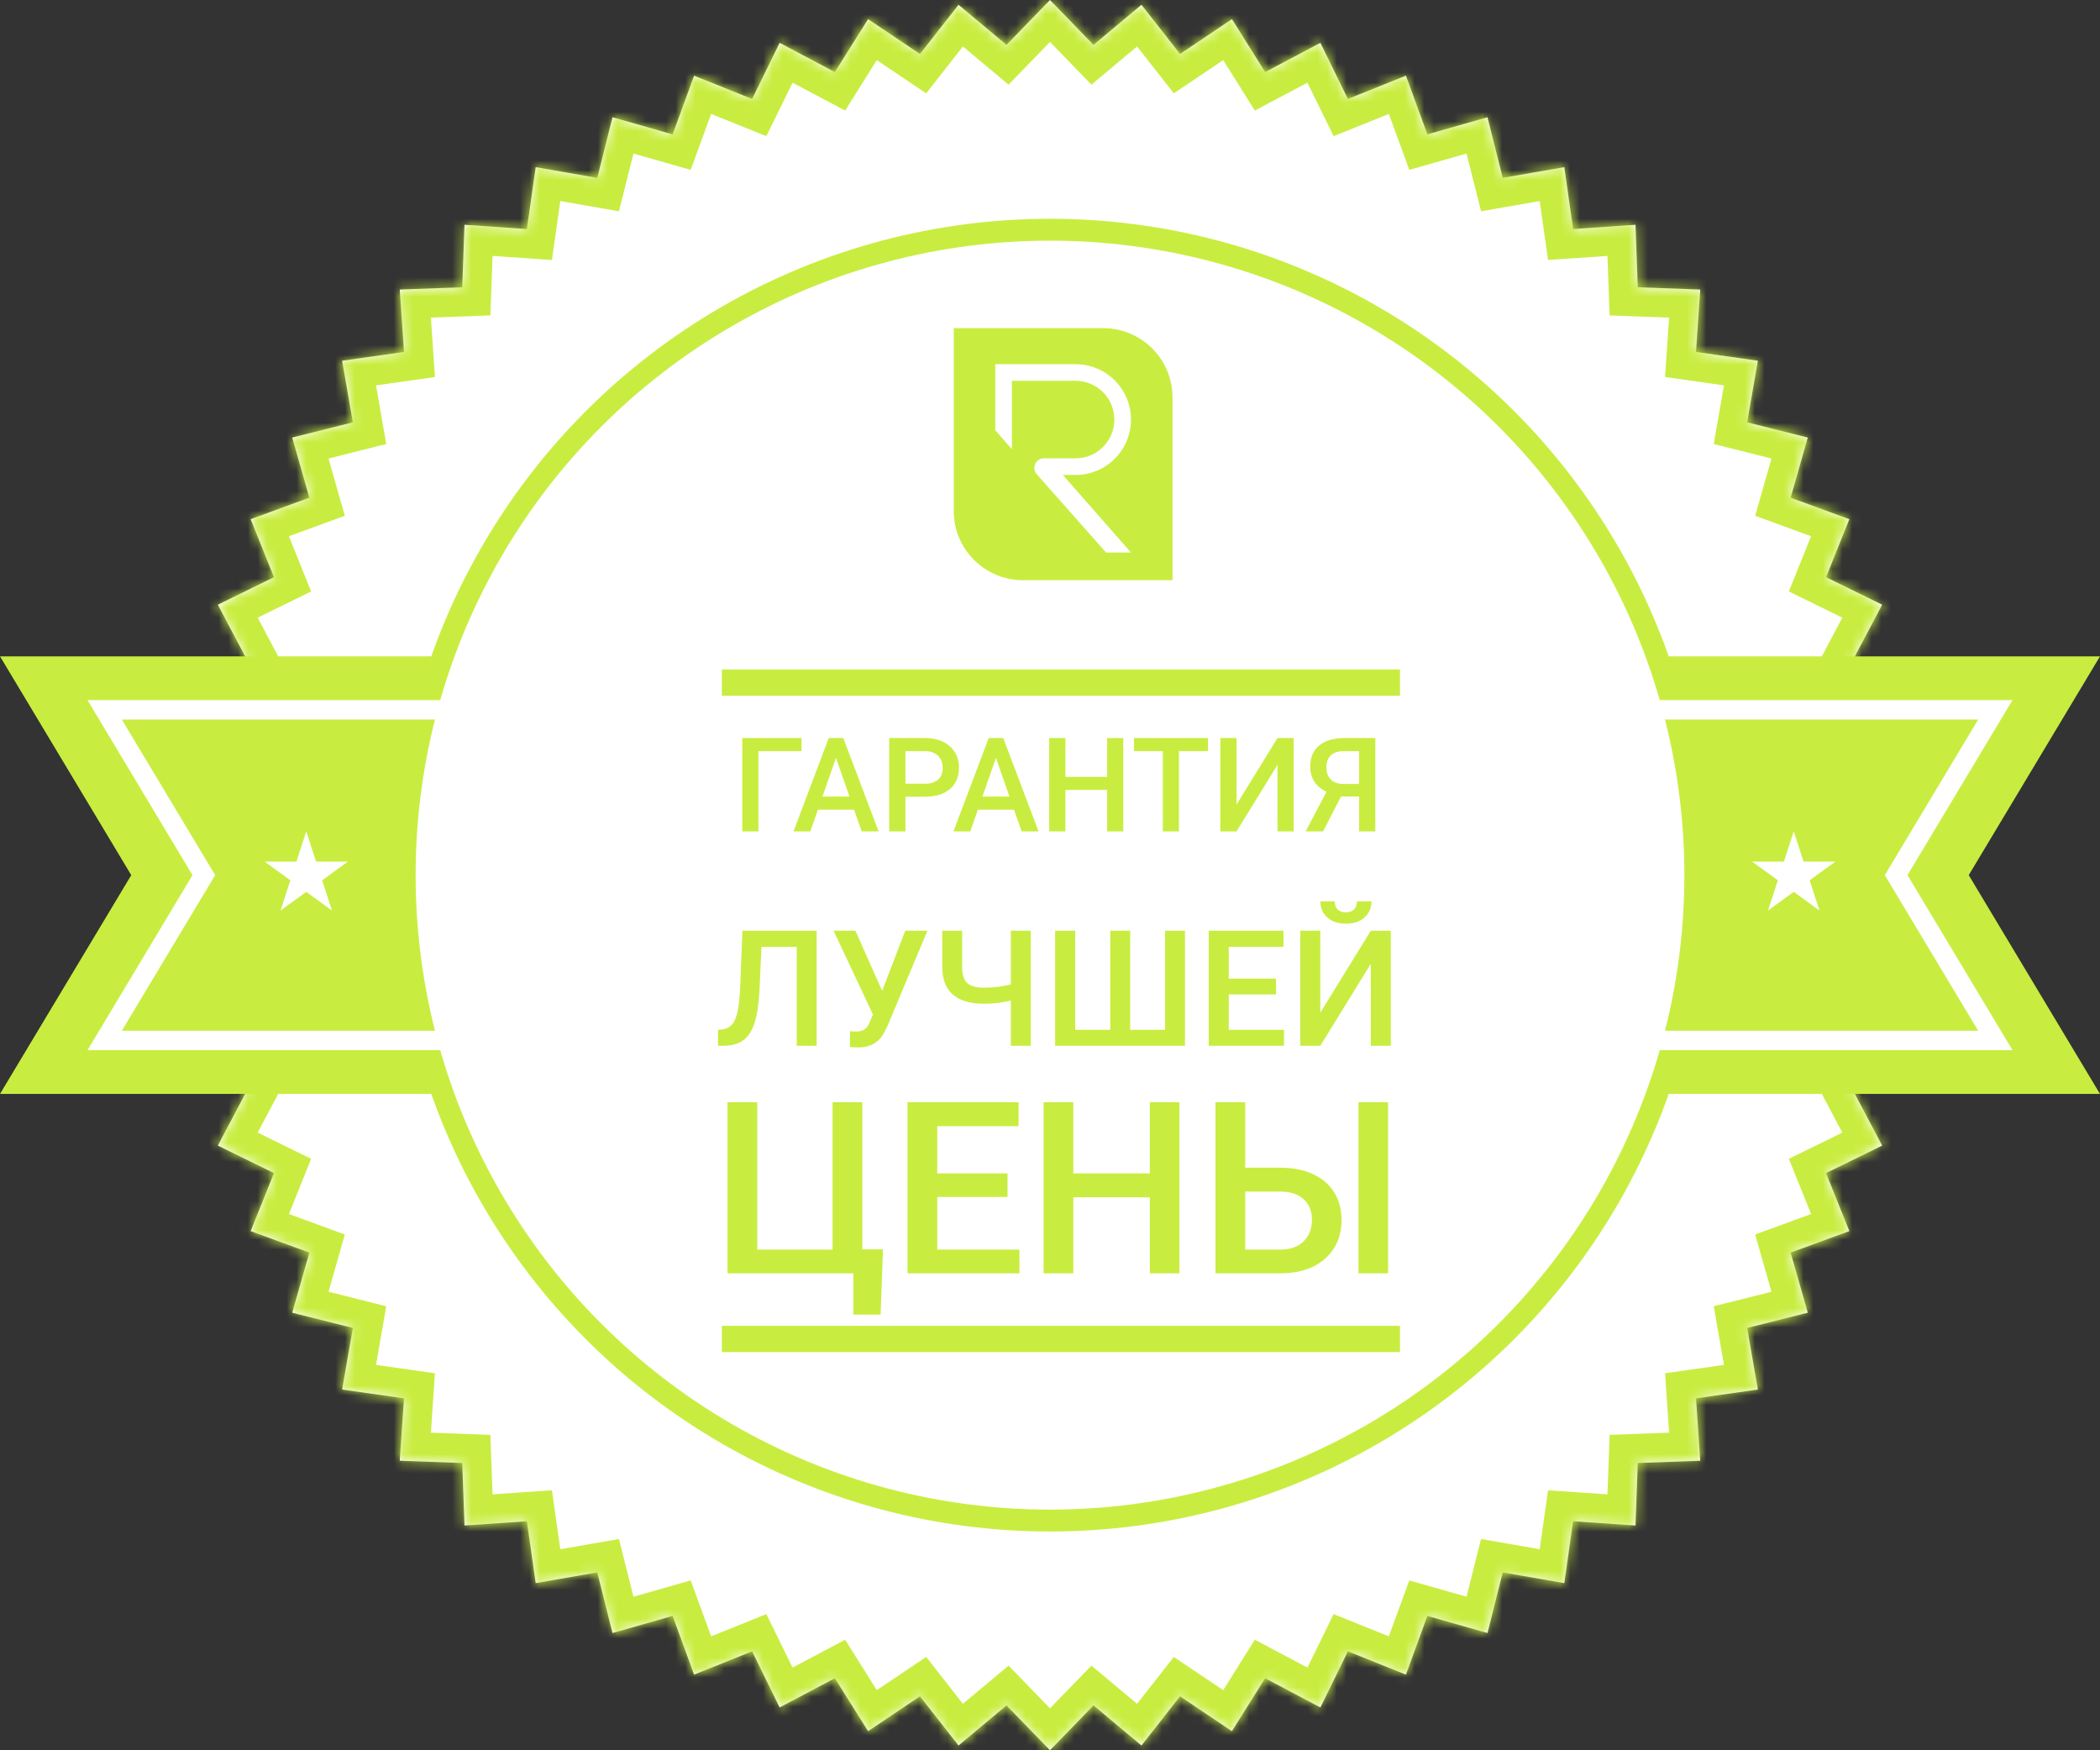 <?xml version="1.0" encoding="UTF-8"?> <svg xmlns="http://www.w3.org/2000/svg" width="216" height="180" viewBox="0 0 216 180" fill="none"><rect x="0" y="0" width="216" height="180" fill="#333333" stroke="none"/><mask id="path-1-inside-1" fill="white"><path d="M108 0L112.475 4.617L117.408 0.493L121.375 5.553L126.712 1.967L130.129 7.413L135.812 4.405L138.64 10.179L144.606 7.781L146.816 13.819L153 12.058L154.567 18.294L160.901 17.189L161.807 23.554L168.222 23.117L168.458 29.542L174.883 29.778L174.446 36.193L180.812 37.099L179.706 43.433L185.942 45L184.181 51.184L190.219 53.394L187.821 59.359L193.595 62.188L190.587 67.871L196.033 71.288L192.447 76.625L197.507 80.592L193.383 85.525L198 90L193.383 94.475L197.507 99.408L192.447 103.375L196.033 108.712L190.587 112.129L193.595 117.812L187.821 120.64L190.219 126.606L184.181 128.816L185.942 135L179.706 136.567L180.812 142.901L174.446 143.807L174.883 150.222L168.458 150.458L168.222 156.883L161.807 156.446L160.901 162.812L154.567 161.706L153 167.942L146.816 166.181L144.606 172.219L138.64 169.821L135.812 175.595L130.129 172.587L126.712 178.033L121.375 174.447L117.408 179.507L112.475 175.383L108 180L103.525 175.383L98.592 179.507L94.625 174.447L89.288 178.033L85.871 172.587L80.189 175.595L77.359 169.821L71.394 172.219L69.184 166.181L63 167.942L61.433 161.706L55.099 162.812L54.193 156.446L47.778 156.883L47.542 150.458L41.117 150.222L41.554 143.807L35.188 142.901L36.294 136.567L30.058 135L31.819 128.816L25.781 126.606L28.179 120.64L22.405 117.812L25.413 112.129L19.967 108.712L23.553 103.375L18.493 99.408L22.617 94.475L18 90L22.617 85.525L18.493 80.592L23.553 76.625L19.967 71.288L25.413 67.871L22.405 62.188L28.179 59.359L25.781 53.394L31.819 51.184L30.058 45L36.294 43.433L35.188 37.099L41.554 36.193L41.117 29.778L47.542 29.542L47.778 23.117L54.193 23.554L55.099 17.189L61.433 18.294L63 12.058L69.184 13.819L71.394 7.781L77.359 10.179L80.189 4.405L85.871 7.413L89.288 1.967L94.625 5.553L98.592 0.493L103.525 4.617L108 0Z"></path></mask><path d="M108 0L112.475 4.617L117.408 0.493L121.375 5.553L126.712 1.967L130.129 7.413L135.812 4.405L138.64 10.179L144.606 7.781L146.816 13.819L153 12.058L154.567 18.294L160.901 17.189L161.807 23.554L168.222 23.117L168.458 29.542L174.883 29.778L174.446 36.193L180.812 37.099L179.706 43.433L185.942 45L184.181 51.184L190.219 53.394L187.821 59.359L193.595 62.188L190.587 67.871L196.033 71.288L192.447 76.625L197.507 80.592L193.383 85.525L198 90L193.383 94.475L197.507 99.408L192.447 103.375L196.033 108.712L190.587 112.129L193.595 117.812L187.821 120.64L190.219 126.606L184.181 128.816L185.942 135L179.706 136.567L180.812 142.901L174.446 143.807L174.883 150.222L168.458 150.458L168.222 156.883L161.807 156.446L160.901 162.812L154.567 161.706L153 167.942L146.816 166.181L144.606 172.219L138.64 169.821L135.812 175.595L130.129 172.587L126.712 178.033L121.375 174.447L117.408 179.507L112.475 175.383L108 180L103.525 175.383L98.592 179.507L94.625 174.447L89.288 178.033L85.871 172.587L80.189 175.595L77.359 169.821L71.394 172.219L69.184 166.181L63 167.942L61.433 161.706L55.099 162.812L54.193 156.446L47.778 156.883L47.542 150.458L41.117 150.222L41.554 143.807L35.188 142.901L36.294 136.567L30.058 135L31.819 128.816L25.781 126.606L28.179 120.64L22.405 117.812L25.413 112.129L19.967 108.712L23.553 103.375L18.493 99.408L22.617 94.475L18 90L22.617 85.525L18.493 80.592L23.553 76.625L19.967 71.288L25.413 67.871L22.405 62.188L28.179 59.359L25.781 53.394L31.819 51.184L30.058 45L36.294 43.433L35.188 37.099L41.554 36.193L41.117 29.778L47.542 29.542L47.778 23.117L54.193 23.554L55.099 17.189L61.433 18.294L63 12.058L69.184 13.819L71.394 7.781L77.359 10.179L80.189 4.405L85.871 7.413L89.288 1.967L94.625 5.553L98.592 0.493L103.525 4.617L108 0Z" fill="white"></path><path d="M108 0L110.154 -2.088L108 -4.311L105.846 -2.088L108 0ZM112.475 4.617L110.32 6.705L112.26 8.707L114.399 6.919L112.475 4.617ZM117.408 0.493L119.768 -1.358L117.858 -3.794L115.483 -1.809L117.408 0.493ZM121.375 5.553L119.014 7.404L120.735 9.597L123.048 8.043L121.375 5.553ZM126.712 1.967L129.253 0.372L127.608 -2.25L125.039 -0.523L126.712 1.967ZM130.129 7.413L127.588 9.008L129.069 11.369L131.533 10.065L130.129 7.413ZM135.812 4.405L138.506 3.085L137.144 0.305L134.408 1.754L135.812 4.405ZM138.64 10.179L135.946 11.499L137.173 14.002L139.759 12.962L138.64 10.179ZM144.606 7.781L147.424 6.75L146.36 3.843L143.487 4.997L144.606 7.781ZM146.816 13.819L143.999 14.85L144.957 17.468L147.638 16.704L146.816 13.819ZM153 12.058L155.91 11.327L155.155 8.325L152.178 9.172L153 12.058ZM154.567 18.294L151.657 19.025L152.336 21.728L155.082 21.249L154.567 18.294ZM160.901 17.189L163.871 16.766L163.434 13.701L160.385 14.233L160.901 17.189ZM161.807 23.554L158.837 23.977L159.23 26.737L162.011 26.547L161.807 23.554ZM168.222 23.117L171.22 23.007L171.106 19.913L168.018 20.124L168.222 23.117ZM168.458 29.542L165.46 29.652L165.562 32.438L168.348 32.54L168.458 29.542ZM174.883 29.778L177.876 29.982L178.087 26.894L174.993 26.78L174.883 29.778ZM174.446 36.193L171.453 35.989L171.263 38.77L174.023 39.163L174.446 36.193ZM180.812 37.099L183.767 37.615L184.299 34.566L181.234 34.129L180.812 37.099ZM179.706 43.433L176.751 42.918L176.272 45.664L178.975 46.343L179.706 43.433ZM185.942 45L188.828 45.822L189.675 42.845L186.673 42.09L185.942 45ZM184.181 51.184L181.296 50.362L180.532 53.043L183.15 54.001L184.181 51.184ZM190.219 53.394L193.003 54.513L194.157 51.64L191.25 50.577L190.219 53.394ZM187.821 59.359L185.038 58.241L183.998 60.827L186.501 62.054L187.821 59.359ZM193.595 62.188L196.246 63.592L197.695 60.856L194.915 59.494L193.595 62.188ZM190.587 67.871L187.935 66.467L186.631 68.931L188.992 70.412L190.587 67.871ZM196.033 71.288L198.523 72.961L200.25 70.392L197.628 68.747L196.033 71.288ZM192.447 76.625L189.957 74.952L188.403 77.266L190.596 78.986L192.447 76.625ZM197.507 80.592L199.809 82.517L201.794 80.142L199.358 78.232L197.507 80.592ZM193.383 85.525L191.081 83.601L189.293 85.74L191.295 87.68L193.383 85.525ZM198 90L200.088 92.154L202.311 90L200.088 87.846L198 90ZM193.383 94.475L191.295 92.32L189.293 94.26L191.081 96.399L193.383 94.475ZM197.507 99.408L199.358 101.768L201.794 99.858L199.809 97.483L197.507 99.408ZM192.447 103.375L190.596 101.014L188.403 102.735L189.957 105.048L192.447 103.375ZM196.033 108.712L197.628 111.253L200.25 109.608L198.523 107.039L196.033 108.712ZM190.587 112.129L188.992 109.588L186.631 111.069L187.935 113.533L190.587 112.129ZM193.595 117.812L194.915 120.506L197.695 119.144L196.246 116.408L193.595 117.812ZM187.821 120.64L186.501 117.946L183.998 119.173L185.038 121.759L187.821 120.64ZM190.219 126.606L191.25 129.424L194.157 128.36L193.003 125.487L190.219 126.606ZM184.181 128.816L183.15 125.999L180.532 126.957L181.296 129.638L184.181 128.816ZM185.942 135L186.673 137.91L189.675 137.155L188.828 134.178L185.942 135ZM179.706 136.567L178.975 133.657L176.272 134.336L176.751 137.082L179.706 136.567ZM180.812 142.901L181.234 145.871L184.299 145.434L183.767 142.385L180.812 142.901ZM174.446 143.807L174.023 140.837L171.263 141.23L171.453 144.011L174.446 143.807ZM174.883 150.222L174.993 153.22L178.087 153.106L177.876 150.018L174.883 150.222ZM168.458 150.458L168.348 147.46L165.562 147.562L165.46 150.348L168.458 150.458ZM168.222 156.883L168.018 159.876L171.106 160.087L171.22 156.993L168.222 156.883ZM161.807 156.446L162.011 153.453L159.23 153.263L158.837 156.023L161.807 156.446ZM160.901 162.812L160.385 165.767L163.434 166.299L163.871 163.234L160.901 162.812ZM154.567 161.706L155.082 158.751L152.336 158.272L151.657 160.975L154.567 161.706ZM153 167.942L152.178 170.828L155.155 171.675L155.91 168.673L153 167.942ZM146.816 166.181L147.638 163.296L144.957 162.532L143.999 165.15L146.816 166.181ZM144.606 172.219L143.487 175.003L146.36 176.157L147.424 173.25L144.606 172.219ZM138.64 169.821L139.759 167.038L137.173 165.998L135.946 168.501L138.64 169.821ZM135.812 175.595L134.408 178.246L137.144 179.695L138.506 176.915L135.812 175.595ZM130.129 172.587L131.533 169.935L129.069 168.631L127.588 170.992L130.129 172.587ZM126.712 178.033L125.039 180.523L127.608 182.25L129.253 179.628L126.712 178.033ZM121.375 174.447L123.048 171.957L120.735 170.403L119.014 172.596L121.375 174.447ZM117.408 179.507L115.483 181.809L117.858 183.794L119.768 181.358L117.408 179.507ZM112.475 175.383L114.399 173.081L112.26 171.293L110.32 173.295L112.475 175.383ZM108 180L105.846 182.088L108 184.311L110.154 182.088L108 180ZM103.525 175.383L105.68 173.295L103.74 171.293L101.601 173.081L103.525 175.383ZM98.592 179.507L96.232 181.358L98.142 183.794L100.517 181.809L98.592 179.507ZM94.625 174.447L96.986 172.596L95.266 170.403L92.952 171.957L94.625 174.447ZM89.288 178.033L86.747 179.628L88.392 182.25L90.961 180.523L89.288 178.033ZM85.871 172.587L88.412 170.992L86.931 168.631L84.467 169.935L85.871 172.587ZM80.189 175.595L77.494 176.915L78.856 179.695L81.592 178.246L80.189 175.595ZM77.359 169.821L80.054 168.501L78.827 165.998L76.241 167.038L77.359 169.821ZM71.394 172.219L68.576 173.25L69.64 176.157L72.513 175.003L71.394 172.219ZM69.184 166.181L72.001 165.15L71.043 162.532L68.362 163.296L69.184 166.181ZM63 167.942L60.09 168.673L60.845 171.675L63.822 170.828L63 167.942ZM61.433 161.706L64.343 160.975L63.664 158.272L60.918 158.751L61.433 161.706ZM55.099 162.812L52.129 163.234L52.566 166.299L55.615 165.767L55.099 162.812ZM54.193 156.446L57.163 156.023L56.77 153.263L53.989 153.453L54.193 156.446ZM47.778 156.883L44.78 156.993L44.894 160.087L47.982 159.876L47.778 156.883ZM47.542 150.458L50.54 150.348L50.438 147.562L47.652 147.46L47.542 150.458ZM41.117 150.222L38.124 150.018L37.913 153.106L41.007 153.22L41.117 150.222ZM41.554 143.807L44.547 144.011L44.737 141.23L41.977 140.837L41.554 143.807ZM35.188 142.901L32.233 142.385L31.701 145.434L34.766 145.871L35.188 142.901ZM36.294 136.567L39.249 137.082L39.728 134.336L37.025 133.657L36.294 136.567ZM30.058 135L27.172 134.178L26.325 137.155L29.327 137.91L30.058 135ZM31.819 128.816L34.704 129.638L35.468 126.957L32.85 125.999L31.819 128.816ZM25.781 126.606L22.997 125.487L21.843 128.36L24.75 129.424L25.781 126.606ZM28.179 120.64L30.962 121.759L32.002 119.173L29.499 117.946L28.179 120.64ZM22.405 117.812L19.754 116.408L18.305 119.144L21.085 120.506L22.405 117.812ZM25.413 112.129L28.065 113.533L29.369 111.069L27.008 109.588L25.413 112.129ZM19.967 108.712L17.477 107.039L15.75 109.608L18.372 111.253L19.967 108.712ZM23.553 103.375L26.043 105.048L27.597 102.735L25.404 101.014L23.553 103.375ZM18.493 99.408L16.192 97.483L14.206 99.858L16.642 101.768L18.493 99.408ZM22.617 94.475L24.919 96.399L26.707 94.26L24.705 92.32L22.617 94.475ZM18 90L15.912 87.846L13.689 90L15.912 92.154L18 90ZM22.617 85.525L24.705 87.68L26.707 85.74L24.919 83.601L22.617 85.525ZM18.493 80.592L16.642 78.232L14.206 80.142L16.192 82.517L18.493 80.592ZM23.553 76.625L25.404 78.986L27.597 77.266L26.043 74.952L23.553 76.625ZM19.967 71.288L18.372 68.747L15.75 70.392L17.477 72.961L19.967 71.288ZM25.413 67.871L27.008 70.412L29.369 68.931L28.065 66.467L25.413 67.871ZM22.405 62.188L21.085 59.494L18.305 60.856L19.754 63.592L22.405 62.188ZM28.179 59.359L29.499 62.054L32.002 60.827L30.962 58.241L28.179 59.359ZM25.781 53.394L24.75 50.577L21.843 51.64L22.997 54.513L25.781 53.394ZM31.819 51.184L32.85 54.001L35.468 53.043L34.704 50.362L31.819 51.184ZM30.058 45L29.327 42.09L26.325 42.845L27.172 45.822L30.058 45ZM36.294 43.433L37.025 46.343L39.728 45.664L39.249 42.918L36.294 43.433ZM35.188 37.099L34.766 34.129L31.701 34.566L32.233 37.615L35.188 37.099ZM41.554 36.193L41.977 39.163L44.737 38.77L44.547 35.989L41.554 36.193ZM41.117 29.778L41.007 26.78L37.913 26.894L38.124 29.982L41.117 29.778ZM47.542 29.542L47.652 32.54L50.438 32.438L50.54 29.652L47.542 29.542ZM47.778 23.117L47.982 20.124L44.894 19.913L44.78 23.007L47.778 23.117ZM54.193 23.554L53.989 26.547L56.77 26.737L57.163 23.977L54.193 23.554ZM55.099 17.189L55.615 14.233L52.566 13.701L52.129 16.766L55.099 17.189ZM61.433 18.294L60.918 21.249L63.664 21.728L64.343 19.025L61.433 18.294ZM63 12.058L63.822 9.172L60.845 8.325L60.09 11.327L63 12.058ZM69.184 13.819L68.362 16.704L71.043 17.468L72.001 14.85L69.184 13.819ZM71.394 7.781L72.513 4.997L69.64 3.843L68.576 6.75L71.394 7.781ZM77.359 10.179L76.241 12.962L78.827 14.002L80.054 11.499L77.359 10.179ZM80.189 4.405L81.592 1.754L78.856 0.305L77.494 3.085L80.189 4.405ZM85.871 7.413L84.467 10.065L86.931 11.369L88.412 9.008L85.871 7.413ZM89.288 1.967L90.961 -0.523L88.392 -2.25L86.747 0.372L89.288 1.967ZM94.625 5.553L92.952 8.043L95.266 9.597L96.986 7.404L94.625 5.553ZM98.592 0.493L100.517 -1.809L98.142 -3.794L96.232 -1.358L98.592 0.493ZM103.525 4.617L101.601 6.919L103.74 8.707L105.68 6.705L103.525 4.617ZM105.846 2.088L110.32 6.705L114.629 2.529L110.154 -2.088L105.846 2.088ZM114.399 6.919L119.332 2.795L115.483 -1.809L110.55 2.316L114.399 6.919ZM115.047 2.344L119.014 7.404L123.736 3.701L119.768 -1.358L115.047 2.344ZM123.048 8.043L128.385 4.457L125.039 -0.523L119.702 3.063L123.048 8.043ZM124.171 3.561L127.588 9.008L132.67 5.819L129.253 0.372L124.171 3.561ZM131.533 10.065L137.215 7.056L134.408 1.754L128.725 4.762L131.533 10.065ZM133.118 5.725L135.946 11.499L141.334 8.859L138.506 3.085L133.118 5.725ZM139.759 12.962L145.725 10.565L143.487 4.997L137.522 7.395L139.759 12.962ZM141.789 8.812L143.999 14.85L149.633 12.788L147.424 6.75L141.789 8.812ZM147.638 16.704L153.822 14.943L152.178 9.172L145.994 10.934L147.638 16.704ZM150.09 12.789L151.657 19.025L157.476 17.563L155.91 11.327L150.09 12.789ZM155.082 21.249L161.416 20.144L160.385 14.233L154.051 15.338L155.082 21.249ZM157.931 17.611L158.837 23.977L164.777 23.131L163.871 16.766L157.931 17.611ZM162.011 26.547L168.426 26.11L168.018 20.124L161.603 20.561L162.011 26.547ZM165.224 23.227L165.46 29.652L171.456 29.432L171.22 23.007L165.224 23.227ZM168.348 32.54L174.773 32.776L174.993 26.78L168.568 26.544L168.348 32.54ZM171.89 29.574L171.453 35.989L177.439 36.397L177.876 29.982L171.89 29.574ZM174.023 39.163L180.389 40.069L181.234 34.129L174.869 33.223L174.023 39.163ZM177.856 36.584L176.751 42.918L182.662 43.949L183.767 37.615L177.856 36.584ZM178.975 46.343L185.211 47.91L186.673 42.09L180.437 40.524L178.975 46.343ZM183.057 44.178L181.296 50.362L187.066 52.006L188.828 45.822L183.057 44.178ZM183.15 54.001L189.188 56.211L191.25 50.577L185.212 48.367L183.15 54.001ZM187.436 52.275L185.038 58.241L190.605 60.478L193.003 54.513L187.436 52.275ZM186.501 62.054L192.275 64.882L194.915 59.494L189.141 56.666L186.501 62.054ZM190.944 60.785L187.935 66.467L193.238 69.275L196.246 63.592L190.944 60.785ZM188.992 70.412L194.439 73.829L197.628 68.747L192.181 65.33L188.992 70.412ZM193.543 69.615L189.957 74.952L194.937 78.298L198.523 72.961L193.543 69.615ZM190.596 78.986L195.656 82.953L199.358 78.232L194.299 74.264L190.596 78.986ZM195.205 78.668L191.081 83.601L195.684 87.45L199.809 82.517L195.205 78.668ZM191.295 87.68L195.912 92.154L200.088 87.846L195.471 83.371L191.295 87.68ZM195.912 87.846L191.295 92.32L195.471 96.629L200.088 92.154L195.912 87.846ZM191.081 96.399L195.205 101.332L199.809 97.483L195.684 92.55L191.081 96.399ZM195.656 97.047L190.596 101.014L194.299 105.736L199.358 101.768L195.656 97.047ZM189.957 105.048L193.543 110.385L198.523 107.039L194.937 101.702L189.957 105.048ZM194.439 106.171L188.992 109.588L192.181 114.67L197.628 111.253L194.439 106.171ZM187.935 113.533L190.944 119.215L196.246 116.408L193.238 110.725L187.935 113.533ZM192.275 115.118L186.501 117.946L189.141 123.334L194.915 120.506L192.275 115.118ZM185.038 121.759L187.436 127.725L193.003 125.487L190.605 119.522L185.038 121.759ZM189.188 123.789L183.15 125.999L185.212 131.633L191.25 129.424L189.188 123.789ZM181.296 129.638L183.057 135.822L188.828 134.178L187.066 127.994L181.296 129.638ZM185.211 132.09L178.975 133.657L180.437 139.476L186.673 137.91L185.211 132.09ZM176.751 137.082L177.856 143.416L183.767 142.385L182.662 136.051L176.751 137.082ZM180.389 139.931L174.023 140.837L174.869 146.777L181.234 145.871L180.389 139.931ZM171.453 144.011L171.89 150.426L177.876 150.018L177.439 143.603L171.453 144.011ZM174.773 147.224L168.348 147.46L168.568 153.456L174.993 153.22L174.773 147.224ZM165.46 150.348L165.224 156.773L171.22 156.993L171.456 150.568L165.46 150.348ZM168.426 153.89L162.011 153.453L161.603 159.439L168.018 159.876L168.426 153.89ZM158.837 156.023L157.931 162.389L163.871 163.234L164.777 156.869L158.837 156.023ZM161.416 159.856L155.082 158.751L154.051 164.662L160.385 165.767L161.416 159.856ZM151.657 160.975L150.09 167.211L155.91 168.673L157.476 162.437L151.657 160.975ZM153.822 165.057L147.638 163.296L145.994 169.066L152.178 170.828L153.822 165.057ZM143.999 165.15L141.789 171.188L147.424 173.25L149.633 167.212L143.999 165.15ZM145.725 169.436L139.759 167.038L137.522 172.605L143.487 175.003L145.725 169.436ZM135.946 168.501L133.118 174.275L138.506 176.915L141.334 171.141L135.946 168.501ZM137.215 172.944L131.533 169.935L128.725 175.238L134.408 178.246L137.215 172.944ZM127.588 170.992L124.171 176.439L129.253 179.628L132.67 174.181L127.588 170.992ZM128.385 175.543L123.048 171.957L119.702 176.937L125.039 180.523L128.385 175.543ZM119.014 172.596L115.047 177.656L119.768 181.358L123.736 176.299L119.014 172.596ZM119.332 177.205L114.399 173.081L110.55 177.684L115.483 181.809L119.332 177.205ZM110.32 173.295L105.846 177.912L110.154 182.088L114.629 177.471L110.32 173.295ZM110.154 177.912L105.68 173.295L101.371 177.471L105.846 182.088L110.154 177.912ZM101.601 173.081L96.668 177.205L100.517 181.809L105.45 177.684L101.601 173.081ZM100.953 177.656L96.986 172.596L92.264 176.299L96.232 181.358L100.953 177.656ZM92.952 171.957L87.615 175.543L90.961 180.523L96.298 176.937L92.952 171.957ZM91.829 176.439L88.412 170.992L83.33 174.181L86.747 179.628L91.829 176.439ZM84.467 169.935L78.785 172.944L81.592 178.246L87.275 175.238L84.467 169.935ZM82.882 174.275L80.054 168.501L74.665 171.141L77.494 176.915L82.882 174.275ZM76.241 167.038L70.275 169.436L72.513 175.003L78.478 172.605L76.241 167.038ZM74.211 171.188L72.001 165.15L66.367 167.212L68.576 173.25L74.211 171.188ZM68.362 163.296L62.178 165.057L63.822 170.828L70.006 169.066L68.362 163.296ZM65.91 167.211L64.343 160.975L58.524 162.437L60.09 168.673L65.91 167.211ZM60.918 158.751L54.584 159.856L55.615 165.767L61.949 164.662L60.918 158.751ZM58.069 162.389L57.163 156.023L51.223 156.869L52.129 163.234L58.069 162.389ZM53.989 153.453L47.574 153.89L47.982 159.876L54.397 159.439L53.989 153.453ZM50.776 156.773L50.54 150.348L44.544 150.568L44.78 156.993L50.776 156.773ZM47.652 147.46L41.227 147.224L41.007 153.22L47.432 153.456L47.652 147.46ZM44.11 150.426L44.547 144.011L38.561 143.603L38.124 150.018L44.11 150.426ZM41.977 140.837L35.611 139.931L34.766 145.871L41.131 146.777L41.977 140.837ZM38.144 143.416L39.249 137.082L33.338 136.051L32.233 142.385L38.144 143.416ZM37.025 133.657L30.789 132.09L29.327 137.91L35.563 139.476L37.025 133.657ZM32.943 135.822L34.704 129.638L28.934 127.994L27.172 134.178L32.943 135.822ZM32.85 125.999L26.812 123.789L24.75 129.424L30.788 131.633L32.85 125.999ZM28.564 127.725L30.962 121.759L25.395 119.522L22.997 125.487L28.564 127.725ZM29.499 117.946L23.725 115.118L21.085 120.506L26.859 123.334L29.499 117.946ZM25.056 119.215L28.065 113.533L22.762 110.725L19.754 116.408L25.056 119.215ZM27.008 109.588L21.561 106.171L18.372 111.253L23.819 114.67L27.008 109.588ZM22.457 110.385L26.043 105.048L21.062 101.702L17.477 107.039L22.457 110.385ZM25.404 101.014L20.344 97.047L16.642 101.768L21.701 105.736L25.404 101.014ZM20.795 101.332L24.919 96.399L20.316 92.55L16.192 97.483L20.795 101.332ZM24.705 92.32L20.088 87.846L15.912 92.154L20.529 96.629L24.705 92.32ZM20.088 92.154L24.705 87.68L20.529 83.371L15.912 87.846L20.088 92.154ZM24.919 83.601L20.795 78.668L16.192 82.517L20.316 87.45L24.919 83.601ZM20.344 82.953L25.404 78.986L21.701 74.264L16.642 78.232L20.344 82.953ZM26.043 74.952L22.457 69.615L17.477 72.961L21.062 78.298L26.043 74.952ZM21.561 73.829L27.008 70.412L23.819 65.33L18.372 68.747L21.561 73.829ZM28.065 66.467L25.056 60.785L19.754 63.592L22.762 69.275L28.065 66.467ZM23.725 64.882L29.499 62.054L26.859 56.666L21.085 59.494L23.725 64.882ZM30.962 58.241L28.564 52.275L22.997 54.513L25.395 60.478L30.962 58.241ZM26.812 56.211L32.85 54.001L30.788 48.367L24.75 50.577L26.812 56.211ZM34.704 50.362L32.943 44.178L27.172 45.822L28.934 52.006L34.704 50.362ZM30.789 47.91L37.025 46.343L35.563 40.524L29.327 42.09L30.789 47.91ZM39.249 42.918L38.144 36.584L32.233 37.615L33.338 43.949L39.249 42.918ZM35.611 40.069L41.977 39.163L41.131 33.223L34.766 34.129L35.611 40.069ZM44.547 35.989L44.11 29.574L38.124 29.982L38.561 36.397L44.547 35.989ZM41.227 32.776L47.652 32.54L47.432 26.544L41.007 26.78L41.227 32.776ZM50.54 29.652L50.776 23.227L44.78 23.007L44.544 29.432L50.54 29.652ZM47.574 26.11L53.989 26.547L54.397 20.561L47.982 20.124L47.574 26.11ZM57.163 23.977L58.069 17.611L52.129 16.766L51.223 23.131L57.163 23.977ZM54.584 20.144L60.918 21.249L61.949 15.338L55.615 14.233L54.584 20.144ZM64.343 19.025L65.91 12.789L60.09 11.327L58.524 17.563L64.343 19.025ZM62.178 14.943L68.362 16.704L70.006 10.934L63.822 9.172L62.178 14.943ZM72.001 14.85L74.211 8.812L68.576 6.75L66.367 12.788L72.001 14.85ZM70.275 10.565L76.241 12.962L78.478 7.395L72.513 4.997L70.275 10.565ZM80.054 11.499L82.882 5.725L77.494 3.085L74.665 8.859L80.054 11.499ZM78.785 7.056L84.467 10.065L87.275 4.762L81.592 1.754L78.785 7.056ZM88.412 9.008L91.829 3.561L86.747 0.372L83.33 5.819L88.412 9.008ZM87.615 4.457L92.952 8.043L96.298 3.063L90.961 -0.523L87.615 4.457ZM96.986 7.404L100.953 2.344L96.232 -1.358L92.264 3.701L96.986 7.404ZM96.668 2.795L101.601 6.919L105.45 2.316L100.517 -1.809L96.668 2.795ZM105.68 6.705L110.154 2.088L105.846 -2.088L101.371 2.529L105.68 6.705Z" fill="#C8ED40" mask="url(#path-1-inside-1)"></path><circle cx="108" cy="90" r="67.5" fill="#C8ED40"></circle><path d="M0 67.5H216L202.5 90L216 112.5H0L13.5 90L0 67.5Z" fill="#C8ED40"></path><path d="M10.766 73H205.234L195.342 89.486L195.034 90L195.342 90.514L205.234 107H10.766L20.657 90.514L20.966 90L20.657 89.486L10.766 73Z" stroke="white" stroke-width="2"></path><path d="M31.5 85.5L32.51 88.609H35.78L33.135 90.531L34.145 93.641L31.5 91.719L28.855 93.641L29.865 90.531L27.22 88.609H30.49L31.5 85.5Z" fill="white"></path><path d="M184.5 85.5L185.51 88.609H188.78L186.135 90.531L187.145 93.641L184.5 91.719L181.855 93.641L182.865 90.531L180.22 88.609H183.49L184.5 85.5Z" fill="white"></path><circle cx="108" cy="90" r="65.25" fill="white"></circle><rect x="74.25" y="136.35" width="69.75" height="2.7" fill="#C8ED40"></rect><path d="M82.441 77.247H78.011V85.5H76.35V75.902H82.441V77.247Z" fill="#C8ED40"></path><path d="M87.846 83.265H84.128L83.35 85.5H81.617L85.242 75.902H86.738L90.37 85.5H88.63L87.846 83.265ZM84.596 81.921H87.378L85.987 77.939L84.596 81.921Z" fill="#C8ED40"></path><path d="M93.132 81.934V85.5H91.465V75.902H95.136C96.209 75.902 97.059 76.181 97.687 76.74C98.32 77.298 98.637 78.036 98.637 78.954C98.637 79.895 98.327 80.626 97.707 81.149C97.092 81.672 96.228 81.934 95.117 81.934H93.132ZM93.132 80.596H95.136C95.73 80.596 96.182 80.457 96.494 80.18C96.806 79.899 96.962 79.495 96.962 78.968C96.962 78.449 96.804 78.036 96.488 77.728C96.171 77.416 95.736 77.256 95.182 77.247H93.132V80.596Z" fill="#C8ED40"></path><path d="M104.299 83.265H100.581L99.803 85.5H98.07L101.695 75.902H103.191L106.824 85.5H105.083L104.299 83.265ZM101.049 81.921H103.831L102.44 77.939L101.049 81.921Z" fill="#C8ED40"></path><path d="M115.538 85.5H113.877V81.235H109.586V85.5H107.918V75.902H109.586V79.897H113.877V75.902H115.538V85.5Z" fill="#C8ED40"></path><path d="M124.252 77.247H121.26V85.5H119.605V77.247H116.639V75.902H124.252V77.247Z" fill="#C8ED40"></path><path d="M131.398 75.902H133.066V85.5H131.398V78.664L127.186 85.5H125.518V75.902H127.186V82.745L131.398 75.902Z" fill="#C8ED40"></path><path d="M139.796 85.5V81.914H137.937L136.085 85.5H134.298L136.441 81.42C135.324 80.892 134.766 80.029 134.766 78.829C134.766 77.911 135.067 77.197 135.669 76.687C136.276 76.173 137.119 75.911 138.201 75.902H141.463V85.5H139.796ZM136.427 78.902C136.427 79.442 136.579 79.864 136.882 80.167C137.185 80.471 137.64 80.622 138.247 80.622H139.796V77.247H138.247C137.631 77.247 137.174 77.394 136.876 77.689C136.577 77.983 136.427 78.388 136.427 78.902Z" fill="#C8ED40"></path><path d="M83.998 95.713V107.55H81.949V97.371H78.323L78.112 101.949C78.031 103.379 77.855 104.49 77.584 105.282C77.318 106.068 76.931 106.642 76.421 107.005C75.912 107.368 75.229 107.55 74.372 107.55H73.852V105.908L74.177 105.883C74.649 105.84 75.012 105.675 75.267 105.387C75.527 105.1 75.722 104.667 75.852 104.087C75.987 103.501 76.082 102.642 76.136 101.509L76.364 95.713H83.998Z" fill="#C8ED40"></path><path d="M90.738 101.9L93.112 95.713H95.396L91.274 105.534L90.9 106.274C90.358 107.238 89.48 107.721 88.266 107.721L87.421 107.672L87.437 106.046C87.567 106.068 87.797 106.078 88.128 106.078C88.713 106.078 89.125 105.829 89.364 105.331L89.787 104.331L85.738 95.713H87.982L90.738 101.9Z" fill="#C8ED40"></path><path d="M106.022 95.713V107.55H103.973V102.892C103.095 103.114 102.179 103.225 101.225 103.225C99.811 103.225 98.74 102.913 98.014 102.29C97.288 101.667 96.922 100.726 96.916 99.469V95.713H98.965V99.485C98.971 100.239 99.144 100.775 99.486 101.095C99.827 101.415 100.407 101.575 101.225 101.575C102.168 101.575 103.084 101.461 103.973 101.233V95.713H106.022Z" fill="#C8ED40"></path><path d="M110.591 95.713V105.908H114.201V95.713H116.249V105.908H119.835V95.713H121.883V107.55H108.526V95.713H110.591Z" fill="#C8ED40"></path><path d="M131.249 102.266H126.387V105.908H132.07V107.55H124.33V95.713H132.013V97.371H126.387V100.64H131.249V102.266Z" fill="#C8ED40"></path><path d="M140.997 95.713H143.054V107.55H140.997V99.119L135.802 107.55H133.745V95.713H135.802V104.152L140.997 95.713ZM141.062 92.697C141.062 93.38 140.823 93.932 140.346 94.355C139.869 94.778 139.233 94.989 138.436 94.989C137.639 94.989 137.002 94.778 136.525 94.355C136.048 93.932 135.81 93.38 135.81 92.697H137.29C137.29 93.054 137.39 93.334 137.59 93.534C137.796 93.729 138.078 93.827 138.436 93.827C138.794 93.827 139.073 93.729 139.273 93.534C139.474 93.334 139.574 93.054 139.574 92.697H141.062Z" fill="#C8ED40"></path><path d="M74.832 113.354H77.89V128.509H85.636V113.354H88.694V128.485H90.821L90.579 135.192H87.775V130.95H74.832V113.354Z" fill="#C8ED40"></path><path d="M103.631 123.095H96.404V128.509H104.852V130.95H93.347V113.354H104.767V115.82H96.404V120.678H103.631V123.095Z" fill="#C8ED40"></path><path d="M121.311 130.95H118.266V123.131H110.399V130.95H107.341V113.354H110.399V120.678H118.266V113.354H121.311V130.95Z" fill="#C8ED40"></path><path d="M128.079 120.086H131.68C132.969 120.086 134.093 120.307 135.052 120.75C136.011 121.193 136.74 121.822 137.239 122.636C137.739 123.449 137.988 124.392 137.988 125.463C137.988 127.107 137.429 128.428 136.309 129.427C135.197 130.426 133.678 130.934 131.753 130.95H125.021V113.354H128.079V120.086ZM142.774 130.95H139.729V113.354H142.774V130.95ZM128.079 122.539V128.509H131.668C132.699 128.509 133.501 128.231 134.073 127.675C134.653 127.111 134.943 126.366 134.943 125.439C134.943 124.553 134.661 123.852 134.097 123.336C133.533 122.821 132.752 122.555 131.753 122.539H128.079Z" fill="#C8ED40"></path><rect x="74.25" y="68.85" width="69.75" height="2.7" fill="#C8ED40"></rect><path d="M113.48 33.75H98.1V52.547C98.1 56.48 101.288 59.668 105.22 59.668H120.6V40.87C120.6 36.938 117.412 33.75 113.48 33.75Z" fill="#C8ED40"></path><path fill-rule="evenodd" clip-rule="evenodd" d="M102.372 37.453H110.632C113.778 37.453 116.328 40.003 116.328 43.149C116.328 46.295 113.778 48.845 110.632 48.845H109.321L116.328 56.82L113.765 56.82L106.637 48.768C106.314 48.403 106.307 47.857 106.621 47.484C106.832 47.232 107.14 47.116 107.44 47.136H110.632C112.834 47.136 114.619 45.351 114.619 43.149C114.619 40.947 112.834 39.161 110.632 39.161H104.081V46.199L102.372 44.242V37.453Z" fill="white"></path></svg> 